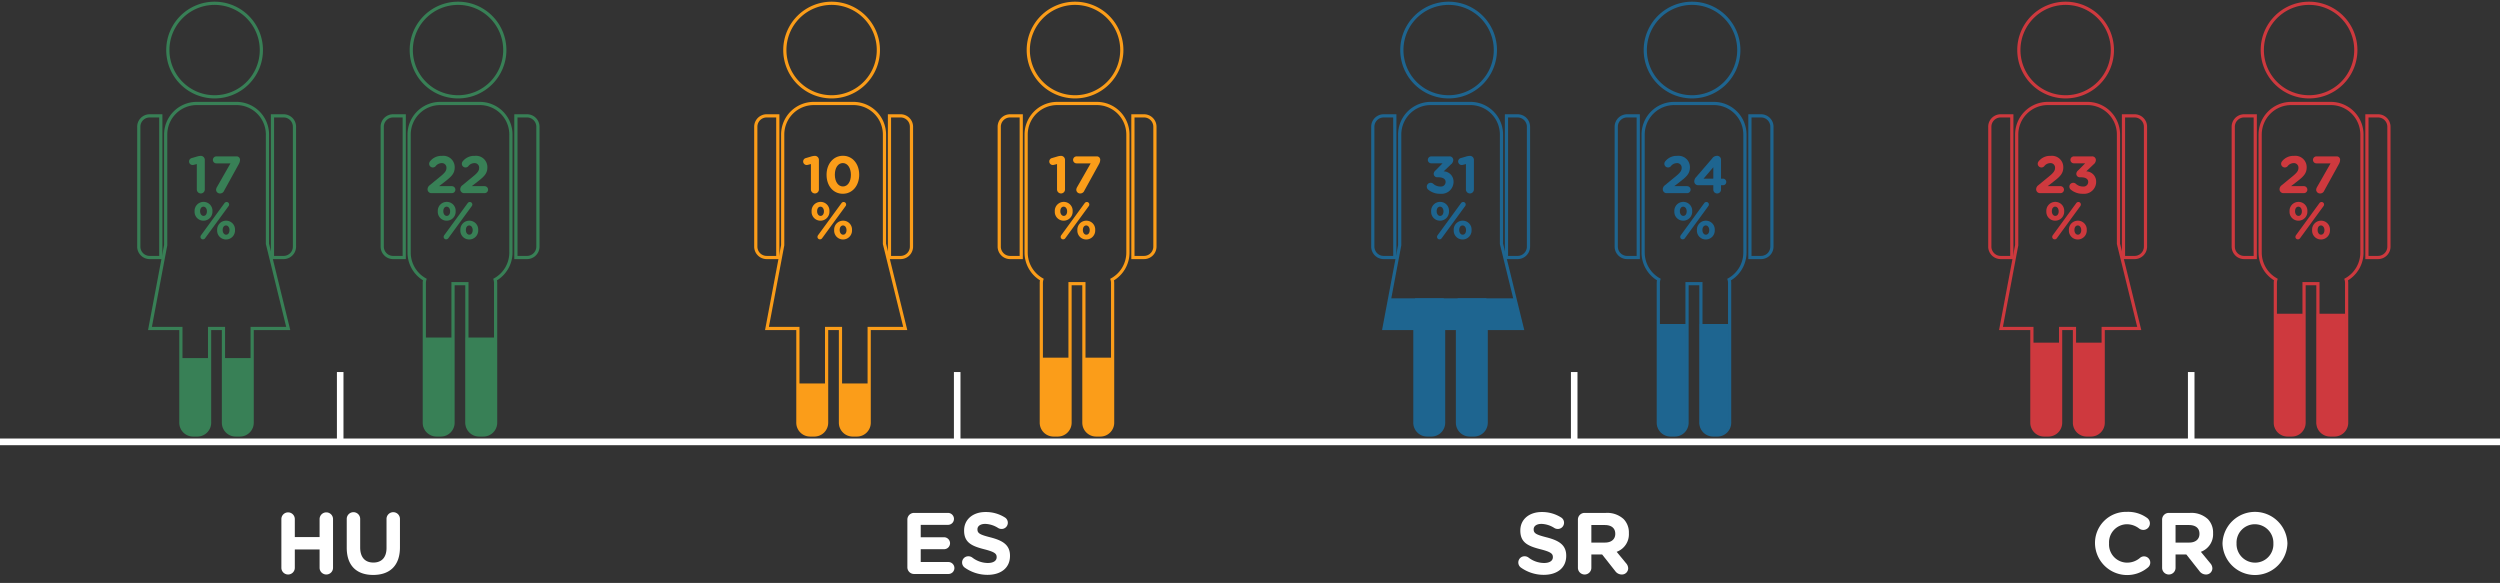 <svg id="HR" xmlns="http://www.w3.org/2000/svg" xmlns:xlink="http://www.w3.org/1999/xlink" viewBox="0 0 486.994 113.551"><rect x="0" y="0" width="486.994" height="113.551" fill="#333333" stroke="none"/><defs><style>.cls-1,.cls-12,.cls-14,.cls-17,.cls-2,.cls-4,.cls-9{fill:none;}.cls-2,.cls-4{stroke:#fff;}.cls-12,.cls-14,.cls-17,.cls-2,.cls-4,.cls-9{stroke-miterlimit:10;}.cls-2{stroke-width:1.3px;}.cls-3{fill:#fff;}.cls-4{stroke-width:1.278px;}.cls-5{fill:#388056;}.cls-6{fill:#fb9d19;}.cls-7{fill:#1e6590;}.cls-8{fill:#ce393e;}.cls-9{stroke:#388056;}.cls-12,.cls-14,.cls-17,.cls-9{stroke-width:0.624px;}.cls-10{clip-path:url(#clip-path);}.cls-11{clip-path:url(#clip-path-2);}.cls-12{stroke:#fb9d19;}.cls-13{clip-path:url(#clip-path-3);}.cls-14{stroke:#1e6590;}.cls-15{clip-path:url(#clip-path-4);}.cls-16{clip-path:url(#clip-path-5);}.cls-17{stroke:#ce393e;}.cls-18{clip-path:url(#clip-path-6);}.cls-19{clip-path:url(#clip-path-7);}.cls-20{clip-path:url(#clip-path-8);}</style><clipPath id="clip-path"><rect class="cls-1" x="62.148" y="65.751" width="52.279" height="24.292"/></clipPath><clipPath id="clip-path-2"><rect class="cls-1" x="14.98" y="69.754" width="52.279" height="18.89"/></clipPath><clipPath id="clip-path-3"><rect class="cls-1" x="135.171" y="74.703" width="52.279" height="13.941"/></clipPath><clipPath id="clip-path-4"><rect class="cls-1" x="302.531" y="63.114" width="52.279" height="26.929"/></clipPath><clipPath id="clip-path-5"><rect class="cls-1" x="255.363" y="58.114" width="52.279" height="30.53"/></clipPath><clipPath id="clip-path-6"><rect class="cls-1" x="422.723" y="61.114" width="52.279" height="28.929"/></clipPath><clipPath id="clip-path-7"><rect class="cls-1" x="375.554" y="66.751" width="52.279" height="21.893"/></clipPath><clipPath id="clip-path-8"><rect class="cls-1" x="189.352" y="69.678" width="39.302" height="16.624"/></clipPath></defs><line class="cls-2" y1="86.074" x2="486.994" y2="86.074"/><path class="cls-3" d="M54.811,101.118a1.309,1.309,0,0,1,2.618,0v3.502h4.827v-3.502a1.309,1.309,0,0,1,2.618,0v9.485a1.309,1.309,0,0,1-2.618,0V107.034H57.429v3.569a1.309,1.309,0,0,1-2.618,0Z"/><path class="cls-3" d="M67.544,106.711v-5.593a1.309,1.309,0,1,1,2.617,0v5.525c0,1.938.969,2.94,2.567,2.94,1.598,0,2.566-.969,2.566-2.855v-5.61a1.309,1.309,0,1,1,2.617,0V106.626c0,3.604-2.022,5.371-5.218,5.371C69.498,111.997,67.544,110.213,67.544,106.711Z"/><line class="cls-4" x1="66.269" y1="86.225" x2="66.269" y2="72.472"/><path class="cls-5" d="M38.34,31.958l-.552.144a1.287,1.287,0,0,1-.276.041A.685.685,0,0,1,37.349,30.793l1.012-.297a2.848,2.848,0,0,1,.736-.133h.021a.777.777,0,0,1,.777.777v5.766a.777.777,0,1,1-1.555,0Z"/><path class="cls-5" d="M42.235,36.487l2.658-4.662H42.153a.676.676,0,0,1-.685-.675.685.685,0,0,1,.685-.685h3.886a.653.653,0,0,1,.715.705,1.726,1.726,0,0,1-.225.767l-2.873,5.214a.834.834,0,0,1-.756.532.739.739,0,0,1-.808-.706A1.158,1.158,0,0,1,42.235,36.487Z"/><path class="cls-5" d="M37.906,41.179v-.021a1.742,1.742,0,0,1,1.748-1.83,1.719,1.719,0,0,1,1.728,1.81v.021a1.747,1.747,0,0,1-1.748,1.83A1.72,1.72,0,0,1,37.906,41.179Zm2.402,0v-.021c0-.48-.266-.899-.675-.899-.429,0-.654.409-.654.879v.021c0,.48.267.899.675.899C40.083,42.058,40.308,41.639,40.308,41.179Zm-1.145,4.642,4.569-6.257a.52.52,0,0,1,.419-.215.48.48,0,0,1,.481.48.504.504,0,0,1-.113.327l-4.569,6.257a.519.519,0,0,1-.419.215.479.479,0,0,1-.48-.48A.57.57,0,0,1,39.163,45.82Zm3.139-.981v-.021a1.741,1.741,0,0,1,1.748-1.83,1.72,1.72,0,0,1,1.728,1.81v.021a1.747,1.747,0,0,1-1.748,1.83A1.72,1.72,0,0,1,42.302,44.839Zm2.402,0v-.021c0-.48-.266-.899-.675-.899-.43,0-.654.408-.654.879v.021c0,.48.266.899.675.899C44.48,45.718,44.704,45.299,44.704,44.839Z"/><path class="cls-5" d="M83.697,36.089l2.034-1.667c.89-.726,1.237-1.124,1.237-1.717a.878.878,0,0,0-.961-.931,1.514,1.514,0,0,0-1.166.623.723.723,0,0,1-1.247-.49.787.787,0,0,1,.185-.491,2.818,2.818,0,0,1,2.331-1.053,2.207,2.207,0,0,1,2.464,2.208v.021c0,1.196-.614,1.789-1.882,2.771l-1.165.9h2.494a.685.685,0,0,1,.686.685.677.677,0,0,1-.686.675H84.136a.755.755,0,0,1-.849-.746A.995.995,0,0,1,83.697,36.089Z"/><path class="cls-5" d="M90.065,36.089l2.034-1.667c.89-.726,1.237-1.124,1.237-1.717a.878.878,0,0,0-.961-.931,1.514,1.514,0,0,0-1.166.623.723.723,0,0,1-1.247-.49.792.792,0,0,1,.185-.491,2.818,2.818,0,0,1,2.331-1.053,2.206,2.206,0,0,1,2.463,2.208v.021c0,1.196-.613,1.789-1.881,2.771l-1.165.9h2.494a.685.685,0,0,1,.686.685.677.677,0,0,1-.686.675H90.504a.755.755,0,0,1-.849-.746A.995.995,0,0,1,90.065,36.089Z"/><path class="cls-5" d="M85.281,41.179v-.021a1.742,1.742,0,0,1,1.748-1.83,1.719,1.719,0,0,1,1.728,1.81v.021a1.747,1.747,0,0,1-1.748,1.83A1.72,1.72,0,0,1,85.281,41.179Zm2.402,0v-.021c0-.48-.266-.899-.675-.899-.429,0-.654.409-.654.879v.021c0,.48.267.899.675.899C87.458,42.058,87.683,41.639,87.683,41.179Zm-1.145,4.642,4.569-6.257a.52.52,0,0,1,.419-.215.48.48,0,0,1,.481.48.504.504,0,0,1-.113.327l-4.569,6.257a.519.519,0,0,1-.419.215.479.479,0,0,1-.48-.48A.57.57,0,0,1,86.538,45.82Zm3.139-.981v-.021a1.741,1.741,0,0,1,1.748-1.83,1.72,1.72,0,0,1,1.728,1.81v.021a1.747,1.747,0,0,1-1.748,1.83A1.72,1.72,0,0,1,89.677,44.839Zm2.402,0v-.021c0-.48-.266-.899-.675-.899-.43,0-.654.408-.654.879v.021c0,.48.266.899.675.899C91.855,45.718,92.079,45.299,92.079,44.839Z"/><path class="cls-6" d="M157.965,31.958l-.552.144a1.287,1.287,0,0,1-.276.041.685.685,0,0,1-.163-1.35l1.012-.297a2.848,2.848,0,0,1,.736-.133h.021a.777.777,0,0,1,.777.777v5.766a.777.777,0,1,1-1.555,0Z"/><path class="cls-6" d="M161.011,34.064V34.044c0-2.075,1.288-3.701,3.19-3.701,1.891,0,3.169,1.605,3.169,3.681V34.044c0,2.075-1.278,3.701-3.189,3.701C162.269,37.745,161.011,36.14,161.011,34.064Zm4.744,0V34.044c0-1.299-.634-2.28-1.574-2.28-.941,0-1.555.951-1.555,2.26V34.044c0,1.309.624,2.279,1.575,2.279C165.152,36.323,165.755,35.362,165.755,34.064Z"/><path class="cls-6" d="M158.098,41.179v-.021a1.742,1.742,0,0,1,1.748-1.83,1.719,1.719,0,0,1,1.728,1.81v.021a1.747,1.747,0,0,1-1.748,1.83A1.72,1.72,0,0,1,158.098,41.179Zm2.402,0v-.021c0-.48-.266-.899-.675-.899-.429,0-.654.409-.654.879v.021c0,.48.266.899.675.899C160.276,42.058,160.5,41.639,160.5,41.179Zm-1.145,4.642,4.569-6.257a.519.519,0,0,1,.42-.215.48.48,0,0,1,.48.48.504.504,0,0,1-.113.327l-4.569,6.257a.519.519,0,0,1-.419.215.479.479,0,0,1-.48-.48A.57.57,0,0,1,159.356,45.82Zm3.139-.981v-.021a1.741,1.741,0,0,1,1.748-1.83A1.72,1.72,0,0,1,165.97,44.798v.021a1.747,1.747,0,0,1-1.748,1.83A1.72,1.72,0,0,1,162.494,44.839Zm2.402,0v-.021c0-.48-.266-.899-.675-.899-.43,0-.654.408-.654.879v.021c0,.48.266.899.675.899C164.671,45.718,164.897,45.299,164.897,44.839Z"/><path class="cls-6" d="M205.907,31.958l-.552.144a1.287,1.287,0,0,1-.276.041.685.685,0,0,1-.163-1.35l1.012-.297a2.848,2.848,0,0,1,.736-.133h.021a.777.777,0,0,1,.777.777v5.766a.777.777,0,1,1-1.555,0Z"/><path class="cls-6" d="M209.801,36.487l2.658-4.662H209.719a.676.676,0,0,1-.685-.675.685.685,0,0,1,.685-.685h3.886a.653.653,0,0,1,.715.705,1.726,1.726,0,0,1-.225.767l-2.873,5.214a.834.834,0,0,1-.756.532.739.739,0,0,1-.808-.706A1.158,1.158,0,0,1,209.801,36.487Z"/><path class="cls-6" d="M205.472,41.179v-.021a1.742,1.742,0,0,1,1.748-1.83,1.719,1.719,0,0,1,1.728,1.81v.021a1.747,1.747,0,0,1-1.748,1.83A1.72,1.72,0,0,1,205.472,41.179Zm2.402,0v-.021c0-.48-.266-.899-.675-.899-.429,0-.654.409-.654.879v.021c0,.48.267.899.675.899C207.65,42.058,207.874,41.639,207.874,41.179Zm-1.145,4.642,4.569-6.257a.52.52,0,0,1,.419-.215.48.48,0,0,1,.481.48.504.504,0,0,1-.113.327l-4.569,6.257a.519.519,0,0,1-.419.215.479.479,0,0,1-.48-.48A.57.57,0,0,1,206.73,45.82Zm3.139-.981v-.021a1.741,1.741,0,0,1,1.748-1.83,1.72,1.72,0,0,1,1.728,1.81v.021a1.747,1.747,0,0,1-1.748,1.83A1.72,1.72,0,0,1,209.868,44.839Zm2.402,0v-.021c0-.48-.266-.899-.675-.899-.43,0-.654.408-.654.879v.021c0,.48.266.899.675.899C212.046,45.718,212.271,45.299,212.271,44.839Z"/><path class="cls-7" d="M278.199,36.927a.747.747,0,0,1,.491-1.318.748.748,0,0,1,.501.194,2.045,2.045,0,0,0,1.4.531.898.898,0,0,0,1.012-.869v-.021c0-.583-.521-.91-1.4-.91h-.245a.68.68,0,0,1-.675-.674.889.889,0,0,1,.337-.645L281.01,31.815h-2.198a.675.675,0,0,1,0-1.35h3.486a.713.713,0,0,1,.798.695,1.142,1.142,0,0,1-.471.879l-1.4,1.339a1.985,1.985,0,0,1,1.922,2.004v.021a2.334,2.334,0,0,1-2.576,2.342A3.5,3.5,0,0,1,278.199,36.927Z"/><path class="cls-7" d="M285.558,31.958l-.552.144a1.287,1.287,0,0,1-.276.041.685.685,0,0,1-.163-1.35l1.012-.297a2.848,2.848,0,0,1,.736-.133h.021a.777.777,0,0,1,.777.777v5.766a.777.777,0,1,1-1.555,0Z"/><path class="cls-7" d="M278.785,41.179v-.021a1.742,1.742,0,0,1,1.748-1.83,1.719,1.719,0,0,1,1.728,1.81v.021a1.747,1.747,0,0,1-1.748,1.83A1.72,1.72,0,0,1,278.785,41.179Zm2.402,0v-.021c0-.48-.266-.899-.675-.899-.429,0-.654.409-.654.879v.021c0,.48.266.899.675.899C280.963,42.058,281.188,41.639,281.188,41.179Zm-1.145,4.642,4.569-6.257a.519.519,0,0,1,.42-.215.48.48,0,0,1,.48.48.504.504,0,0,1-.113.327l-4.569,6.257a.519.519,0,0,1-.419.215.479.479,0,0,1-.48-.48A.57.57,0,0,1,280.043,45.82Zm3.139-.981v-.021a1.741,1.741,0,0,1,1.748-1.83,1.72,1.72,0,0,1,1.728,1.81v.021a1.747,1.747,0,0,1-1.748,1.83A1.72,1.72,0,0,1,283.182,44.839Zm2.402,0v-.021c0-.48-.266-.899-.675-.899-.43,0-.654.408-.654.879v.021c0,.48.266.899.675.899C285.359,45.718,285.584,45.299,285.584,44.839Z"/><path class="cls-7" d="M324.315,36.089l2.034-1.667c.89-.726,1.237-1.124,1.237-1.717a.878.878,0,0,0-.961-.931,1.514,1.514,0,0,0-1.166.623.723.723,0,0,1-1.247-.49.792.792,0,0,1,.185-.491,2.818,2.818,0,0,1,2.331-1.053,2.206,2.206,0,0,1,2.463,2.208v.021c0,1.196-.613,1.789-1.881,2.771l-1.165.9h2.494a.685.685,0,0,1,.686.685.677.677,0,0,1-.686.675h-3.885a.755.755,0,0,1-.849-.746A.995.995,0,0,1,324.315,36.089Z"/><path class="cls-7" d="M333.75,36.078h-2.944a.738.738,0,0,1-.768-.726,1.271,1.271,0,0,1,.368-.858l3.108-3.609a1.153,1.153,0,0,1,.981-.531.746.746,0,0,1,.756.746v3.701h.379a.641.641,0,0,1,.644.644.632.632,0,0,1-.644.634h-.379v.859a.746.746,0,0,1-.756.746.737.737,0,0,1-.746-.746Zm0-1.277v-2.229l-1.902,2.229Z"/><path class="cls-7" d="M326.159,41.179v-.021a1.742,1.742,0,0,1,1.748-1.83,1.719,1.719,0,0,1,1.728,1.81v.021a1.747,1.747,0,0,1-1.748,1.83A1.72,1.72,0,0,1,326.159,41.179Zm2.402,0v-.021c0-.48-.266-.899-.675-.899-.429,0-.654.409-.654.879v.021c0,.48.267.899.675.899C328.337,42.058,328.562,41.639,328.562,41.179Zm-1.145,4.642,4.569-6.257a.52.52,0,0,1,.419-.215.48.48,0,0,1,.481.48.504.504,0,0,1-.113.327l-4.569,6.257a.519.519,0,0,1-.419.215.479.479,0,0,1-.48-.48A.57.57,0,0,1,327.417,45.82Zm3.139-.981v-.021a1.741,1.741,0,0,1,1.748-1.83,1.72,1.72,0,0,1,1.728,1.81v.021a1.747,1.747,0,0,1-1.748,1.83A1.72,1.72,0,0,1,330.556,44.839Zm2.402,0v-.021c0-.48-.266-.899-.675-.899-.43,0-.654.408-.654.879v.021c0,.48.266.899.675.899C332.734,45.718,332.958,45.299,332.958,44.839Z"/><path class="cls-8" d="M397.048,36.089l2.034-1.667c.89-.726,1.237-1.124,1.237-1.717a.878.878,0,0,0-.961-.931,1.514,1.514,0,0,0-1.166.623.723.723,0,0,1-1.247-.49.787.787,0,0,1,.185-.491,2.818,2.818,0,0,1,2.331-1.053,2.207,2.207,0,0,1,2.464,2.208v.021c0,1.196-.614,1.789-1.882,2.771l-1.165.9h2.494a.685.685,0,0,1,.686.685.677.677,0,0,1-.686.675h-3.885a.755.755,0,0,1-.849-.746A.995.995,0,0,1,397.048,36.089Z"/><path class="cls-8" d="M403.375,36.927a.747.747,0,0,1,.491-1.318.743.743,0,0,1,.5.194,2.049,2.049,0,0,0,1.401.531.898.898,0,0,0,1.012-.869v-.021c0-.583-.521-.91-1.4-.91h-.245a.68.68,0,0,1-.675-.674.889.889,0,0,1,.337-.645l1.391-1.4h-2.198a.675.675,0,1,1,0-1.35h3.486a.713.713,0,0,1,.798.695,1.142,1.142,0,0,1-.471.879l-1.4,1.339a1.985,1.985,0,0,1,1.922,2.004v.021a2.334,2.334,0,0,1-2.576,2.342A3.5,3.5,0,0,1,403.375,36.927Z"/><path class="cls-8" d="M398.622,41.179v-.021a1.742,1.742,0,0,1,1.748-1.83,1.719,1.719,0,0,1,1.728,1.81v.021a1.747,1.747,0,0,1-1.748,1.83A1.72,1.72,0,0,1,398.622,41.179Zm2.402,0v-.021c0-.48-.266-.899-.675-.899-.429,0-.654.409-.654.879v.021c0,.48.267.899.675.899C400.8,42.058,401.025,41.639,401.025,41.179Zm-1.145,4.642,4.569-6.257a.52.52,0,0,1,.419-.215.48.48,0,0,1,.481.48.504.504,0,0,1-.113.327l-4.569,6.257a.519.519,0,0,1-.419.215.479.479,0,0,1-.48-.48A.57.57,0,0,1,399.88,45.82Zm3.139-.981v-.021a1.741,1.741,0,0,1,1.748-1.83,1.72,1.72,0,0,1,1.728,1.81v.021a1.747,1.747,0,0,1-1.748,1.83A1.72,1.72,0,0,1,403.019,44.839Zm2.402,0v-.021c0-.48-.266-.899-.675-.899-.43,0-.654.408-.654.879v.021c0,.48.266.899.675.899C405.197,45.718,405.421,45.299,405.421,44.839Z"/><path class="cls-8" d="M444.459,36.089l2.034-1.667c.89-.726,1.237-1.124,1.237-1.717a.878.878,0,0,0-.961-.931,1.514,1.514,0,0,0-1.166.623.723.723,0,0,1-1.247-.49.792.792,0,0,1,.185-.491,2.818,2.818,0,0,1,2.331-1.053,2.206,2.206,0,0,1,2.463,2.208v.021c0,1.196-.613,1.789-1.881,2.771l-1.165.9h2.494a.685.685,0,0,1,.686.685.677.677,0,0,1-.686.675H444.899a.755.755,0,0,1-.849-.746A.995.995,0,0,1,444.459,36.089Z"/><path class="cls-8" d="M451.328,36.487l2.658-4.662h-2.74a.676.676,0,0,1-.685-.675.685.685,0,0,1,.685-.685h3.886a.653.653,0,0,1,.715.705,1.726,1.726,0,0,1-.225.767l-2.873,5.214a.834.834,0,0,1-.756.532.739.739,0,0,1-.808-.706A1.158,1.158,0,0,1,451.328,36.487Z"/><path class="cls-8" d="M445.997,41.179v-.021a1.742,1.742,0,0,1,1.748-1.83,1.719,1.719,0,0,1,1.728,1.81v.021a1.747,1.747,0,0,1-1.748,1.83A1.72,1.72,0,0,1,445.997,41.179Zm2.402,0v-.021c0-.48-.266-.899-.675-.899-.429,0-.654.409-.654.879v.021c0,.48.267.899.675.899C448.175,42.058,448.4,41.639,448.4,41.179Zm-1.145,4.642,4.569-6.257a.52.52,0,0,1,.419-.215.48.48,0,0,1,.481.48.504.504,0,0,1-.113.327l-4.569,6.257a.519.519,0,0,1-.419.215.479.479,0,0,1-.48-.48A.57.57,0,0,1,447.255,45.82Zm3.139-.981v-.021a1.741,1.741,0,0,1,1.748-1.83,1.72,1.72,0,0,1,1.728,1.81v.021a1.747,1.747,0,0,1-1.748,1.83A1.72,1.72,0,0,1,450.394,44.839Zm2.402,0v-.021c0-.48-.266-.899-.675-.899-.43,0-.654.408-.654.879v.021c0,.48.266.899.675.899C452.572,45.718,452.796,45.299,452.796,44.839Z"/><path class="cls-9" d="M52.1,47.499v-21.288a6.055,6.055,0,0,0-6.055-6.055H38.33a6.055,6.055,0,0,0-6.055,6.055V47.76L29.214,63.986h6.019V82.319a2.39,2.39,0,0,0,2.367,2.413h.861A2.39,2.39,0,0,0,40.827,82.319V63.986h2.7V82.319A2.39,2.39,0,0,0,45.894,84.731h.861a2.39,2.39,0,0,0,2.367-2.413V63.986h7.023Z"/><path class="cls-9" d="M41.802,18.86a9.109,9.109,0,1,0-9.108-9.109A9.109,9.109,0,0,0,41.802,18.86Z"/><path class="cls-9" d="M31.322,22.568H29.157a2.122,2.122,0,0,0-2.122,2.122V48.039a2.122,2.122,0,0,0,2.122,2.122h2.165Z"/><path class="cls-9" d="M55.24,22.568h-2.165V50.161H55.24a2.122,2.122,0,0,0,2.122-2.122V24.689A2.122,2.122,0,0,0,55.24,22.568Z"/><path class="cls-9" d="M89.224,18.86A9.109,9.109,0,1,0,80.115,9.751,9.109,9.109,0,0,0,89.224,18.86Z"/><path class="cls-9" d="M93.467,20.157H85.752a6.055,6.055,0,0,0-6.055,6.054V49.197a6.048,6.048,0,0,0,3.053,5.254,2.45,2.45,0,0,0-.095.674V82.319a2.39,2.39,0,0,0,2.367,2.413H85.882a2.39,2.39,0,0,0,2.367-2.413v-27.067H90.949V82.319a2.39,2.39,0,0,0,2.367,2.413h.861a2.39,2.39,0,0,0,2.367-2.413V55.124a2.447,2.447,0,0,0-.093-.662,6.049,6.049,0,0,0,3.072-5.265V26.211A6.055,6.055,0,0,0,93.467,20.157Z"/><path class="cls-9" d="M74.457,24.69v23.35a2.122,2.122,0,0,0,2.122,2.122H78.744V22.568H76.579A2.122,2.122,0,0,0,74.457,24.69Z"/><path class="cls-9" d="M102.662,22.568H100.497V50.161h2.165a2.122,2.122,0,0,0,2.122-2.122V24.69A2.122,2.122,0,0,0,102.662,22.568Z"/><g class="cls-10"><g id="male-text"><path class="cls-5" d="M98.121,9.751A9.109,9.109,0,1,1,89.013.643,9.109,9.109,0,0,1,98.121,9.751Z"/><path class="cls-5" d="M85.541,20.157h7.716A6.055,6.055,0,0,1,99.311,26.211v22.986a6.054,6.054,0,0,1-6.054,6.054H85.541a6.055,6.055,0,0,1-6.055-6.055V26.211A6.055,6.055,0,0,1,85.541,20.157Z"/><path class="cls-5" d="M78.533,22.568H76.368a2.122,2.122,0,0,0-2.122,2.122v23.35a2.122,2.122,0,0,0,2.122,2.122h2.165Z"/><path class="cls-5" d="M100.286,50.161h2.165a2.122,2.122,0,0,0,2.122-2.122V24.69a2.122,2.122,0,0,0-2.122-2.122h-2.165Z"/><path class="cls-5" d="M88.038,82.319a2.39,2.39,0,0,1-2.367,2.413h-.861a2.39,2.39,0,0,1-2.367-2.413V55.124a2.39,2.39,0,0,1,2.367-2.413h.861a2.39,2.39,0,0,1,2.367,2.413Z"/><path class="cls-5" d="M96.332,82.319a2.39,2.39,0,0,1-2.367,2.413h-.861a2.39,2.39,0,0,1-2.367-2.413V55.124a2.39,2.39,0,0,1,2.367-2.413h.861a2.39,2.39,0,0,1,2.367,2.413Z"/></g></g><g class="cls-11"><g id="female-text"><polygon class="cls-5" points="56.186 63.986 29.256 63.986 32.376 47.453 52.131 47.453 56.186 63.986"/><path class="cls-5" d="M50.953,9.752A9.109,9.109,0,1,1,41.844.643,9.109,9.109,0,0,1,50.953,9.752Z"/><path class="cls-5" d="M38.372,20.157h7.716a6.055,6.055,0,0,1,6.055,6.055V49.197a6.055,6.055,0,0,1-6.055,6.055H38.372A6.055,6.055,0,0,1,32.318,49.197V26.211A6.055,6.055,0,0,1,38.372,20.157Z"/><path class="cls-5" d="M31.364,22.568h-2.165a2.122,2.122,0,0,0-2.122,2.122v23.35a2.122,2.122,0,0,0,2.122,2.122h2.165Z"/><path class="cls-5" d="M53.118,50.161h2.165a2.122,2.122,0,0,0,2.122-2.122V24.689a2.122,2.122,0,0,0-2.122-2.122H53.118Z"/><path class="cls-5" d="M40.869,82.319a2.39,2.39,0,0,1-2.367,2.413h-.861a2.39,2.39,0,0,1-2.367-2.413V55.124a2.39,2.39,0,0,1,2.367-2.413h.861a2.39,2.39,0,0,1,2.367,2.413Z"/><path class="cls-5" d="M49.163,82.319a2.39,2.39,0,0,1-2.367,2.413H45.936a2.39,2.39,0,0,1-2.367-2.413V55.124a2.39,2.39,0,0,1,2.367-2.413h.861a2.39,2.39,0,0,1,2.367,2.413Z"/></g></g><path class="cls-3" d="M176.754,110.502v-9.281a1.298,1.298,0,0,1,1.309-1.309h6.596a1.175,1.175,0,0,1,1.173,1.173,1.161,1.161,0,0,1-1.173,1.155h-5.304v2.414h4.539a1.176,1.176,0,0,1,1.173,1.173,1.162,1.162,0,0,1-1.173,1.156h-4.539v2.498h5.389a1.175,1.175,0,0,1,1.173,1.173,1.16,1.16,0,0,1-1.173,1.156h-6.681A1.299,1.299,0,0,1,176.754,110.502Z"/><path class="cls-3" d="M187.906,110.553a1.225,1.225,0,0,1-.492-.986,1.204,1.204,0,0,1,1.224-1.206,1.258,1.258,0,0,1,.748.237,5.016,5.016,0,0,0,3.042,1.071c1.071,0,1.718-.425,1.718-1.122v-.034c0-.663-.408-1.003-2.397-1.513-2.396-.612-3.943-1.274-3.943-3.638v-.034c0-2.158,1.733-3.586,4.165-3.586a6.911,6.911,0,0,1,3.773,1.054,1.192,1.192,0,0,1,.578,1.037,1.204,1.204,0,0,1-1.225,1.206,1.255,1.255,0,0,1-.663-.187,4.95,4.95,0,0,0-2.498-.799c-1.003,0-1.53.459-1.53,1.037v.033c0,.782.51,1.037,2.567,1.564,2.413.629,3.773,1.496,3.773,3.569v.034c0,2.362-1.802,3.688-4.369,3.688A7.681,7.681,0,0,1,187.906,110.553Z"/><line class="cls-4" x1="186.46" y1="86.225" x2="186.46" y2="72.472"/><path class="cls-12" d="M172.292,47.499v-21.288a6.055,6.055,0,0,0-6.055-6.055H158.522a6.055,6.055,0,0,0-6.055,6.055V47.76l-3.061,16.225h6.019V82.319a2.39,2.39,0,0,0,2.367,2.413h.861a2.39,2.39,0,0,0,2.367-2.413V63.986h2.7V82.319a2.39,2.39,0,0,0,2.367,2.413h.861a2.39,2.39,0,0,0,2.367-2.413V63.986h7.023Z"/><path class="cls-12" d="M161.994,18.86a9.109,9.109,0,1,0-9.108-9.109A9.109,9.109,0,0,0,161.994,18.86Z"/><path class="cls-12" d="M151.513,22.568h-2.165a2.122,2.122,0,0,0-2.122,2.122V48.039a2.122,2.122,0,0,0,2.122,2.122h2.165Z"/><path class="cls-12" d="M175.431,22.568h-2.165V50.161h2.165a2.122,2.122,0,0,0,2.122-2.122V24.689A2.122,2.122,0,0,0,175.431,22.568Z"/><path class="cls-12" d="M209.415,18.86a9.109,9.109,0,1,0-9.108-9.109A9.109,9.109,0,0,0,209.415,18.86Z"/><path class="cls-12" d="M213.659,20.157H205.943a6.055,6.055,0,0,0-6.055,6.054V49.197a6.048,6.048,0,0,0,3.053,5.254,2.45,2.45,0,0,0-.095.674V82.319a2.39,2.39,0,0,0,2.367,2.413h.861A2.39,2.39,0,0,0,208.44,82.319v-27.067h2.7V82.319a2.39,2.39,0,0,0,2.367,2.413h.861a2.39,2.39,0,0,0,2.367-2.413V55.124a2.448,2.448,0,0,0-.093-.662,6.049,6.049,0,0,0,3.072-5.265V26.211A6.055,6.055,0,0,0,213.659,20.157Z"/><path class="cls-12" d="M194.648,24.69v23.35a2.122,2.122,0,0,0,2.122,2.122H198.935V22.568h-2.165A2.122,2.122,0,0,0,194.648,24.69Z"/><path class="cls-12" d="M222.853,22.568h-2.165V50.161h2.165a2.122,2.122,0,0,0,2.122-2.122V24.69A2.122,2.122,0,0,0,222.853,22.568Z"/><g class="cls-13"><g id="female-text-2" data-name="female-text"><polygon class="cls-6" points="176.378 63.986 149.448 63.986 152.567 47.453 172.323 47.453 176.378 63.986"/><path class="cls-6" d="M171.144,9.752A9.109,9.109,0,1,1,162.036.643,9.109,9.109,0,0,1,171.144,9.752Z"/><path class="cls-6" d="M158.564,20.157h7.716a6.055,6.055,0,0,1,6.055,6.055V49.197a6.055,6.055,0,0,1-6.055,6.055h-7.716a6.055,6.055,0,0,1-6.055-6.055V26.211A6.055,6.055,0,0,1,158.564,20.157Z"/><path class="cls-6" d="M151.556,22.568h-2.165a2.122,2.122,0,0,0-2.122,2.122v23.35a2.122,2.122,0,0,0,2.122,2.122h2.165Z"/><path class="cls-6" d="M173.309,50.161h2.165a2.122,2.122,0,0,0,2.122-2.122V24.689a2.122,2.122,0,0,0-2.122-2.122H173.309Z"/><path class="cls-6" d="M161.061,82.319a2.39,2.39,0,0,1-2.367,2.413h-.861a2.39,2.39,0,0,1-2.367-2.413V55.124a2.39,2.39,0,0,1,2.367-2.413h.861a2.39,2.39,0,0,1,2.367,2.413Z"/><path class="cls-6" d="M169.355,82.319a2.39,2.39,0,0,1-2.367,2.413h-.861a2.39,2.39,0,0,1-2.367-2.413V55.124a2.39,2.39,0,0,1,2.367-2.413h.861a2.39,2.39,0,0,1,2.367,2.413Z"/></g></g><path class="cls-3" d="M296.256,110.553a1.225,1.225,0,0,1-.492-.986,1.204,1.204,0,0,1,1.224-1.206,1.258,1.258,0,0,1,.748.237,5.016,5.016,0,0,0,3.043,1.071c1.07,0,1.717-.425,1.717-1.122v-.034c0-.663-.408-1.003-2.397-1.513-2.396-.612-3.943-1.274-3.943-3.638v-.034c0-2.158,1.733-3.586,4.165-3.586a6.911,6.911,0,0,1,3.773,1.054,1.192,1.192,0,0,1,.578,1.037,1.204,1.204,0,0,1-1.225,1.206,1.255,1.255,0,0,1-.663-.187,4.95,4.95,0,0,0-2.498-.799c-1.003,0-1.53.459-1.53,1.037v.033c0,.782.51,1.037,2.566,1.564,2.414.629,3.774,1.496,3.774,3.569v.034c0,2.362-1.802,3.688-4.369,3.688A7.681,7.681,0,0,1,296.256,110.553Z"/><path class="cls-3" d="M307.374,101.221a1.298,1.298,0,0,1,1.309-1.309h4.131a4.745,4.745,0,0,1,3.468,1.206,3.736,3.736,0,0,1,1.02,2.72v.034a3.632,3.632,0,0,1-2.38,3.621l1.819,2.21a1.524,1.524,0,0,1,.425,1.003,1.217,1.217,0,0,1-1.241,1.206,1.563,1.563,0,0,1-1.291-.68l-2.55-3.229h-2.091v2.601a1.309,1.309,0,0,1-2.618,0Zm5.27,4.471c1.275,0,2.006-.681,2.006-1.683v-.034c0-1.122-.782-1.7-2.057-1.7h-2.601v3.417Z"/><line class="cls-4" x1="306.652" y1="86.225" x2="306.652" y2="72.472"/><path class="cls-14" d="M292.483,47.499v-21.288a6.055,6.055,0,0,0-6.055-6.055h-7.716a6.055,6.055,0,0,0-6.055,6.055V47.76L269.597,63.986h6.019V82.319a2.39,2.39,0,0,0,2.367,2.413h.861a2.39,2.39,0,0,0,2.367-2.413V63.986h2.7V82.319a2.39,2.39,0,0,0,2.367,2.413h.861a2.39,2.39,0,0,0,2.367-2.413V63.986h7.023Z"/><path class="cls-14" d="M282.185,18.86a9.109,9.109,0,1,0-9.108-9.109A9.109,9.109,0,0,0,282.185,18.86Z"/><path class="cls-14" d="M271.705,22.568H269.54a2.122,2.122,0,0,0-2.122,2.122V48.039a2.122,2.122,0,0,0,2.122,2.122h2.165Z"/><path class="cls-14" d="M295.623,22.568h-2.165V50.161h2.165a2.122,2.122,0,0,0,2.122-2.122V24.689A2.122,2.122,0,0,0,295.623,22.568Z"/><path class="cls-14" d="M329.606,18.86a9.109,9.109,0,1,0-9.108-9.109A9.109,9.109,0,0,0,329.606,18.86Z"/><path class="cls-14" d="M333.85,20.157h-7.716a6.055,6.055,0,0,0-6.055,6.054V49.197a6.048,6.048,0,0,0,3.053,5.254,2.45,2.45,0,0,0-.095.674V82.319a2.39,2.39,0,0,0,2.367,2.413h.861a2.39,2.39,0,0,0,2.367-2.413v-27.067h2.7V82.319a2.39,2.39,0,0,0,2.367,2.413h.861a2.39,2.39,0,0,0,2.367-2.413V55.124a2.448,2.448,0,0,0-.093-.662,6.049,6.049,0,0,0,3.072-5.265V26.211A6.055,6.055,0,0,0,333.85,20.157Z"/><path class="cls-14" d="M314.84,24.69v23.35a2.122,2.122,0,0,0,2.122,2.122h2.165V22.568h-2.165A2.122,2.122,0,0,0,314.84,24.69Z"/><path class="cls-14" d="M343.044,22.568h-2.165V50.161h2.165a2.122,2.122,0,0,0,2.122-2.122V24.69A2.122,2.122,0,0,0,343.044,22.568Z"/><g class="cls-15"><g id="male-text-2" data-name="male-text"><path class="cls-7" d="M338.504,9.751A9.109,9.109,0,1,1,329.396.643,9.109,9.109,0,0,1,338.504,9.751Z"/><path class="cls-7" d="M325.924,20.157h7.716a6.055,6.055,0,0,1,6.055,6.055v22.986a6.054,6.054,0,0,1-6.054,6.054h-7.716a6.055,6.055,0,0,1-6.055-6.055V26.211A6.055,6.055,0,0,1,325.924,20.157Z"/><path class="cls-7" d="M318.916,22.568h-2.165a2.122,2.122,0,0,0-2.122,2.122v23.35a2.122,2.122,0,0,0,2.122,2.122h2.165Z"/><path class="cls-7" d="M340.669,50.161h2.165a2.122,2.122,0,0,0,2.122-2.122V24.69a2.122,2.122,0,0,0-2.122-2.122H340.669Z"/><path class="cls-7" d="M328.421,82.319a2.39,2.39,0,0,1-2.367,2.413h-.861a2.39,2.39,0,0,1-2.367-2.413V55.124a2.39,2.39,0,0,1,2.367-2.413h.861a2.39,2.39,0,0,1,2.367,2.413Z"/><path class="cls-7" d="M336.715,82.319a2.39,2.39,0,0,1-2.367,2.413h-.861a2.39,2.39,0,0,1-2.367-2.413V55.124a2.39,2.39,0,0,1,2.367-2.413h.861a2.39,2.39,0,0,1,2.367,2.413Z"/></g></g><g class="cls-16"><g id="female-text-3" data-name="female-text"><polygon class="cls-7" points="296.569 63.986 269.639 63.986 272.758 47.453 292.514 47.453 296.569 63.986"/><path class="cls-7" d="M291.336,9.752A9.109,9.109,0,1,1,282.227.643,9.109,9.109,0,0,1,291.336,9.752Z"/><path class="cls-7" d="M278.755,20.157h7.716a6.055,6.055,0,0,1,6.055,6.055V49.197a6.055,6.055,0,0,1-6.055,6.055h-7.716a6.055,6.055,0,0,1-6.055-6.055V26.211A6.055,6.055,0,0,1,278.755,20.157Z"/><path class="cls-7" d="M271.747,22.568h-2.165a2.122,2.122,0,0,0-2.122,2.122v23.35a2.122,2.122,0,0,0,2.122,2.122h2.165Z"/><path class="cls-7" d="M293.5,50.161H295.665a2.122,2.122,0,0,0,2.122-2.122V24.689a2.122,2.122,0,0,0-2.122-2.122h-2.165Z"/><path class="cls-7" d="M281.252,82.319a2.39,2.39,0,0,1-2.367,2.413h-.861a2.39,2.39,0,0,1-2.367-2.413V55.124a2.39,2.39,0,0,1,2.367-2.413h.861a2.39,2.39,0,0,1,2.367,2.413Z"/><path class="cls-7" d="M289.546,82.319a2.39,2.39,0,0,1-2.367,2.413h-.861a2.39,2.39,0,0,1-2.367-2.413V55.124a2.39,2.39,0,0,1,2.367-2.413h.861a2.39,2.39,0,0,1,2.367,2.413Z"/></g></g><path class="cls-3" d="M408.102,105.896v-.034a6.047,6.047,0,0,1,6.204-6.153,6.299,6.299,0,0,1,3.978,1.207,1.308,1.308,0,0,1,.51,1.036,1.278,1.278,0,0,1-1.292,1.275,1.371,1.371,0,0,1-.781-.255,3.917,3.917,0,0,0-2.432-.851,3.525,3.525,0,0,0-3.45,3.706v.034a3.534,3.534,0,0,0,3.45,3.739,3.82,3.82,0,0,0,2.584-.935,1.212,1.212,0,1,1,1.564,1.853,6.269,6.269,0,0,1-10.335-4.623Z"/><path class="cls-3" d="M421.174,101.221a1.298,1.298,0,0,1,1.309-1.309h4.131a4.745,4.745,0,0,1,3.468,1.206,3.736,3.736,0,0,1,1.02,2.72v.034a3.632,3.632,0,0,1-2.379,3.621l1.818,2.21a1.524,1.524,0,0,1,.425,1.003,1.218,1.218,0,0,1-1.241,1.206,1.563,1.563,0,0,1-1.291-.68l-2.55-3.229h-2.091v2.601a1.309,1.309,0,0,1-2.618,0Zm5.27,4.471c1.275,0,2.006-.681,2.006-1.683v-.034c0-1.122-.782-1.7-2.057-1.7h-2.601v3.417Z"/><path class="cls-3" d="M432.939,105.896v-.034a6.326,6.326,0,0,1,12.646-.034v.034a6.326,6.326,0,0,1-12.646.034Zm9.909,0v-.034a3.615,3.615,0,0,0-3.604-3.74,3.559,3.559,0,0,0-3.569,3.706v.034a3.615,3.615,0,0,0,3.604,3.739A3.558,3.558,0,0,0,442.848,105.896Z"/><line class="cls-4" x1="426.843" y1="86.225" x2="426.843" y2="72.472"/><path class="cls-17" d="M412.675,47.499v-21.288A6.055,6.055,0,0,0,406.62,20.157h-7.716a6.055,6.055,0,0,0-6.055,6.055V47.76l-3.061,16.225h6.019V82.319a2.39,2.39,0,0,0,2.367,2.413h.861a2.39,2.39,0,0,0,2.367-2.413V63.986h2.7V82.319a2.39,2.39,0,0,0,2.367,2.413h.861a2.39,2.39,0,0,0,2.367-2.413V63.986h7.023Z"/><path class="cls-17" d="M402.376,18.86A9.109,9.109,0,1,0,393.268,9.752,9.109,9.109,0,0,0,402.376,18.86Z"/><path class="cls-17" d="M391.896,22.568h-2.165a2.122,2.122,0,0,0-2.122,2.122V48.039a2.122,2.122,0,0,0,2.122,2.122h2.165Z"/><path class="cls-17" d="M415.814,22.568h-2.165V50.161h2.165a2.122,2.122,0,0,0,2.122-2.122V24.689A2.122,2.122,0,0,0,415.814,22.568Z"/><path class="cls-17" d="M449.798,18.86a9.109,9.109,0,1,0-9.108-9.109A9.109,9.109,0,0,0,449.798,18.86Z"/><path class="cls-17" d="M454.042,20.157H446.326a6.055,6.055,0,0,0-6.055,6.054V49.197a6.048,6.048,0,0,0,3.053,5.254,2.45,2.45,0,0,0-.095.674V82.319a2.39,2.39,0,0,0,2.367,2.413h.861a2.39,2.39,0,0,0,2.367-2.413v-27.067h2.7V82.319a2.39,2.39,0,0,0,2.367,2.413h.861a2.39,2.39,0,0,0,2.367-2.413V55.124a2.448,2.448,0,0,0-.093-.662,6.049,6.049,0,0,0,3.072-5.265V26.211A6.055,6.055,0,0,0,454.042,20.157Z"/><path class="cls-17" d="M435.031,24.69v23.35a2.122,2.122,0,0,0,2.122,2.122h2.165V22.568H437.153A2.122,2.122,0,0,0,435.031,24.69Z"/><path class="cls-17" d="M463.236,22.568h-2.165V50.161h2.165a2.122,2.122,0,0,0,2.122-2.122V24.69A2.122,2.122,0,0,0,463.236,22.568Z"/><g class="cls-18"><g id="male-text-3" data-name="male-text"><path class="cls-8" d="M458.696,9.751A9.109,9.109,0,1,1,449.587.643,9.109,9.109,0,0,1,458.696,9.751Z"/><path class="cls-8" d="M446.115,20.157h7.716a6.055,6.055,0,0,1,6.055,6.055V49.197a6.054,6.054,0,0,1-6.054,6.054h-7.716a6.055,6.055,0,0,1-6.055-6.055V26.211A6.055,6.055,0,0,1,446.115,20.157Z"/><path class="cls-8" d="M439.107,22.568h-2.165a2.122,2.122,0,0,0-2.122,2.122v23.35a2.122,2.122,0,0,0,2.122,2.122h2.165Z"/><path class="cls-8" d="M460.86,50.161H463.025a2.122,2.122,0,0,0,2.122-2.122V24.69a2.122,2.122,0,0,0-2.122-2.122h-2.165Z"/><path class="cls-8" d="M448.612,82.319a2.39,2.39,0,0,1-2.367,2.413h-.861a2.39,2.39,0,0,1-2.367-2.413V55.124a2.39,2.39,0,0,1,2.367-2.413h.861a2.39,2.39,0,0,1,2.367,2.413Z"/><path class="cls-8" d="M456.906,82.319a2.39,2.39,0,0,1-2.367,2.413h-.861a2.39,2.39,0,0,1-2.367-2.413V55.124a2.39,2.39,0,0,1,2.367-2.413h.861a2.39,2.39,0,0,1,2.367,2.413Z"/></g></g><g class="cls-19"><g id="female-text-4" data-name="female-text"><polygon class="cls-8" points="416.761 63.986 389.831 63.986 392.95 47.453 412.705 47.453 416.761 63.986"/><path class="cls-8" d="M411.527,9.752A9.109,9.109,0,1,1,402.419.643,9.109,9.109,0,0,1,411.527,9.752Z"/><path class="cls-8" d="M398.947,20.157h7.716a6.055,6.055,0,0,1,6.055,6.055V49.197a6.055,6.055,0,0,1-6.055,6.055h-7.716A6.055,6.055,0,0,1,392.892,49.197V26.211A6.055,6.055,0,0,1,398.947,20.157Z"/><path class="cls-8" d="M391.939,22.568H389.774a2.122,2.122,0,0,0-2.122,2.122v23.35a2.122,2.122,0,0,0,2.122,2.122h2.165Z"/><path class="cls-8" d="M413.692,50.161h2.165a2.122,2.122,0,0,0,2.122-2.122V24.689a2.122,2.122,0,0,0-2.122-2.122h-2.165Z"/><path class="cls-8" d="M401.443,82.319a2.39,2.39,0,0,1-2.367,2.413h-.861a2.39,2.39,0,0,1-2.367-2.413V55.124a2.39,2.39,0,0,1,2.367-2.413h.861a2.39,2.39,0,0,1,2.367,2.413Z"/><path class="cls-8" d="M409.738,82.319a2.39,2.39,0,0,1-2.367,2.413h-.861a2.39,2.39,0,0,1-2.367-2.413V55.124a2.39,2.39,0,0,1,2.367-2.413h.861a2.39,2.39,0,0,1,2.367,2.413Z"/></g></g><g class="cls-20"><path class="cls-6" d="M209.415,18.86a9.109,9.109,0,1,0-9.108-9.109A9.109,9.109,0,0,0,209.415,18.86Z"/><path class="cls-6" d="M213.659,20.157H205.943a6.055,6.055,0,0,0-6.055,6.054V49.197a6.048,6.048,0,0,0,3.053,5.254,2.45,2.45,0,0,0-.095.674V82.319a2.39,2.39,0,0,0,2.367,2.413h.861A2.39,2.39,0,0,0,208.44,82.319v-27.067h2.7V82.319a2.39,2.39,0,0,0,2.367,2.413h.861a2.39,2.39,0,0,0,2.367-2.413V55.124a2.448,2.448,0,0,0-.093-.662,6.049,6.049,0,0,0,3.072-5.265V26.211A6.055,6.055,0,0,0,213.659,20.157Z"/><path class="cls-6" d="M194.648,24.69v23.35a2.122,2.122,0,0,0,2.122,2.122H198.935V22.568h-2.165A2.122,2.122,0,0,0,194.648,24.69Z"/><path class="cls-6" d="M222.853,22.568h-2.165V50.161h2.165a2.122,2.122,0,0,0,2.122-2.122V24.69A2.122,2.122,0,0,0,222.853,22.568Z"/></g></svg>